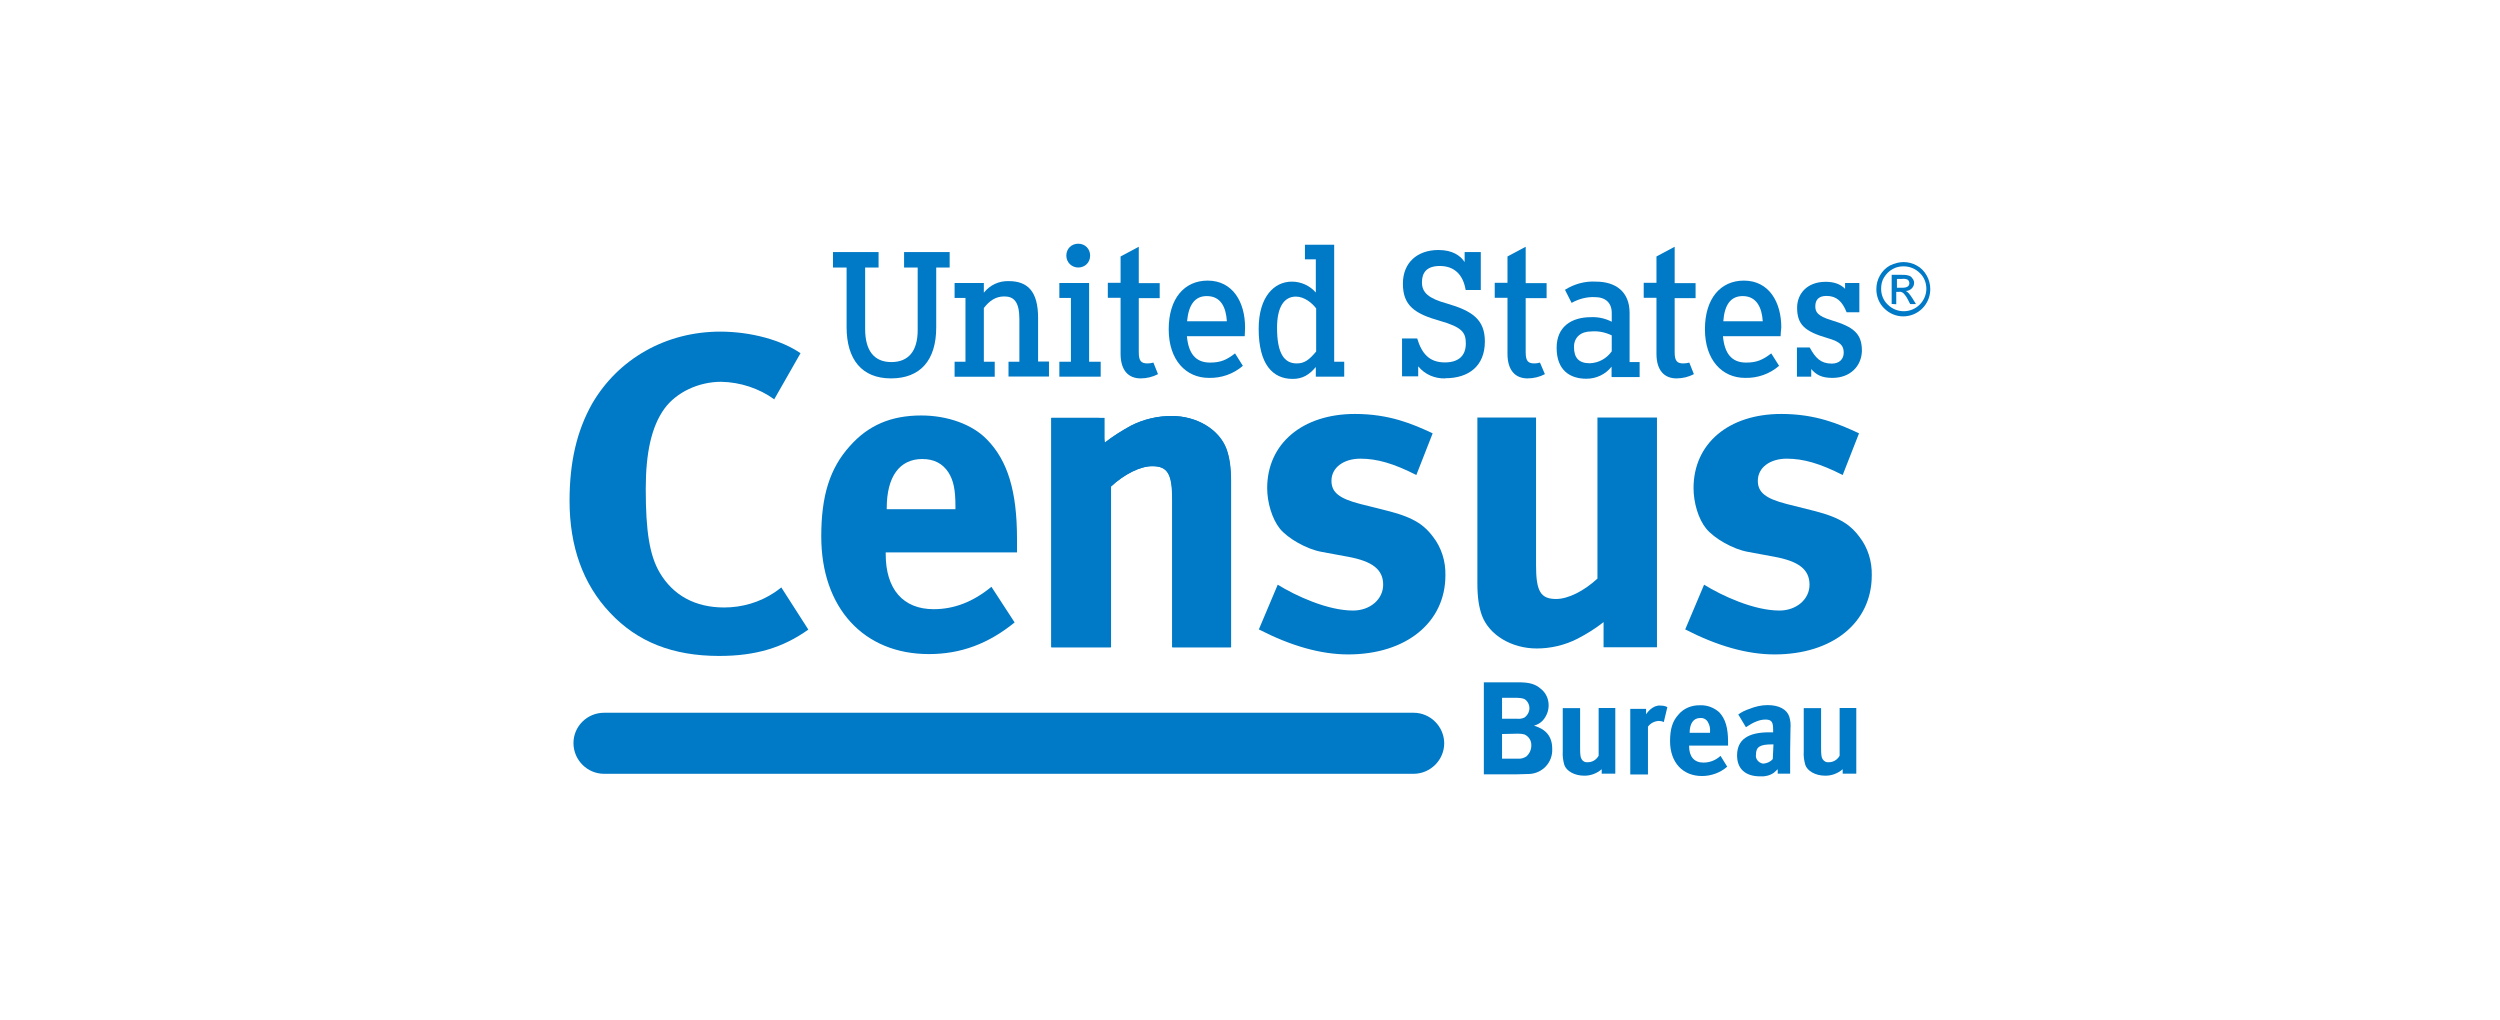 <?xml version="1.0" encoding="UTF-8"?><svg id="Calque_1" xmlns="http://www.w3.org/2000/svg" viewBox="0 0 147 60"><defs><style>.cls-1{fill:#0079c6;}</style></defs><path class="cls-1" d="M87.25,40.12h2.04c.66,0,1,.11,1.32,.39,.29,.23,.45,.59,.45,.96,0,.34-.13,.66-.36,.91-.14,.14-.3,.23-.5,.29,.71,.21,1.07,.64,1.07,1.36,.04,.79-.57,1.45-1.36,1.48h-.05c-.18,0-.39,.02-.7,.02h-1.91v-5.41Zm1.07,.91v1.23h.86c.16,.02,.32,0,.46-.07,.18-.13,.29-.34,.29-.55s-.11-.43-.3-.54c-.14-.05-.3-.07-.45-.07h-.86Zm0,2.13v1.45h.93c.18,.02,.36-.04,.5-.13,.18-.16,.29-.39,.29-.63,.02-.29-.14-.54-.39-.66-.14-.04-.27-.05-.41-.05l-.91,.02Z"/><path class="cls-1" d="M96.79,41.62v.38c.13-.2,.3-.36,.52-.46,.11-.04,.23-.07,.34-.05,.13,0,.27,.02,.39,.09l-.21,.88c-.09-.05-.2-.07-.3-.07-.25,.02-.48,.13-.63,.34v2.81h-1.04v-3.86h.93v-.04Z"/><path class="cls-1" d="M101.17,44.45l.39,.63c-.41,.36-.95,.55-1.48,.55-1.14,0-1.88-.8-1.88-2.05,0-.71,.14-1.18,.5-1.57,.3-.36,.77-.55,1.25-.54,.43-.02,.84,.14,1.14,.41,.36,.38,.52,.91,.52,1.73v.23h-2.29v.04c0,.61,.3,.96,.84,.96,.38,0,.73-.14,1-.39Zm-1.82-1.36h1.2v-.05c.02-.21-.02-.41-.13-.59-.09-.16-.27-.25-.46-.23-.38,0-.61,.32-.61,.88h0Z"/><path class="cls-1" d="M104.53,45.5v-.27c-.07,.07-.16,.14-.23,.21-.23,.16-.52,.23-.8,.21-.88,0-1.36-.45-1.36-1.23,0-.93,.64-1.36,1.89-1.36h.23v-.16c0-.45-.09-.59-.46-.59-.34,0-.71,.16-1.14,.45l-.45-.75c.2-.14,.41-.25,.64-.32,.34-.14,.71-.23,1.09-.23,.66,0,1.13,.25,1.27,.68,.07,.23,.09,.46,.07,.71l-.02,1.32v1.32h-.73Zm-.27-1.73h-.05c-.71,0-.96,.13-.96,.61-.04,.25,.16,.48,.41,.52h.04c.21-.02,.41-.11,.54-.27l.04-.86Z"/><path class="cls-1" d="M108.35,45.5v-.27c-.29,.25-.66,.39-1.04,.38-.55,0-1.04-.27-1.16-.64-.07-.25-.11-.52-.09-.79v-2.54h1.02v2.36c0,.36,.02,.54,.09,.64,.09,.13,.21,.2,.36,.18,.27,0,.5-.14,.64-.38v-2.81h.98v3.86h-.8Z"/><path class="cls-1" d="M45.54,23.49c-.91-.66-2.02-1.02-3.14-1.04-1.32,0-2.63,.61-3.34,1.59-.75,1.05-1.09,2.57-1.09,4.72,0,2.5,.23,3.9,.82,4.91,.79,1.34,2.09,2.05,3.79,2.05,1.05,0,2.09-.3,2.97-.89,.11-.07,.25-.18,.39-.29l1.59,2.48c-1.5,1.07-3.11,1.55-5.24,1.55-2.72,0-4.81-.82-6.42-2.54-1.59-1.68-2.38-3.9-2.38-6.58,0-2.29,.43-4.11,1.32-5.7,1.54-2.66,4.36-4.25,7.54-4.25,1.8,0,3.61,.5,4.72,1.27l-1.54,2.7Z"/><path class="cls-1" d="M58.3,34.51l1.36,2.09c-1.54,1.25-3.16,1.86-5.04,1.86-3.84,0-6.33-2.72-6.33-6.92,0-2.39,.5-4,1.68-5.31,1.09-1.23,2.43-1.8,4.2-1.8,1.54,0,3,.52,3.86,1.41,1.23,1.25,1.77,3.06,1.77,5.84v.8h-7.72v.11c0,2.05,1.02,3.23,2.82,3.23,1.2,0,2.32-.43,3.4-1.32Zm-6.16-4.57h4.04v-.16c0-.98-.11-1.52-.41-2-.34-.52-.84-.79-1.54-.79-1.34,0-2.09,1.04-2.09,2.89v.05Z"/><path class="cls-1" d="M64.63,24.56l.34,1.47c.48-.38,1-.7,1.54-1,.75-.38,1.57-.57,2.39-.57,1.48,0,2.79,.79,3.22,1.93,.18,.5,.27,1.07,.27,1.91v9.76h-3.45v-8.68c0-1.52-.27-1.97-1.18-1.97-.7,0-1.63,.46-2.43,1.2v9.45h-3.5v-13.49h2.81Z"/><path class="cls-1" d="M64.95,24.56v1.47c.48-.38,1-.7,1.54-1,.75-.38,1.57-.57,2.39-.57,1.48,0,2.79,.79,3.22,1.93,.18,.5,.27,1.07,.27,1.91v9.76h-3.45v-8.68c0-1.52-.27-1.97-1.18-1.97-.7,0-1.63,.46-2.43,1.2v9.45h-3.5v-13.49h3.14Z"/><path class="cls-1" d="M83.28,27.93c-1.34-.68-2.31-.96-3.29-.96s-1.7,.52-1.7,1.3c0,.68,.45,1.04,1.68,1.36l1.63,.41c1.64,.41,2.2,.91,2.66,1.52,.5,.64,.75,1.45,.73,2.27,0,2.77-2.31,4.65-5.72,4.65-1.61,0-3.36-.5-5.25-1.47l1.11-2.63c1.07,.66,2.93,1.52,4.43,1.52,1,0,1.77-.66,1.77-1.52,0-.91-.66-1.38-2.05-1.64l-1.57-.29c-.89-.16-1.98-.79-2.45-1.36-.46-.57-.75-1.54-.75-2.39,0-2.61,2.07-4.36,5.16-4.36,2.02,0,3.4,.59,4.57,1.14l-.96,2.45Z"/><path class="cls-1" d="M94.29,38.05v-1.47c-.48,.38-1,.7-1.54,.98-.75,.38-1.57,.57-2.39,.57-1.48,0-2.79-.79-3.22-1.93-.18-.5-.27-1.07-.27-1.91v-9.74h3.45v8.7c0,1.52,.27,1.97,1.18,1.97,.7,0,1.63-.46,2.43-1.2v-9.47h3.5v13.51h-3.14v-.02Z"/><path class="cls-1" d="M55.05,15.73v3.52c0,1.95-.95,3-2.66,3s-2.61-1.11-2.61-3.02v-3.5h-.8v-.91h2.68v.91h-.79v3.61c0,1.27,.52,1.95,1.54,1.95s1.55-.66,1.55-1.88v-3.68h-.8v-.91h2.68v.91h-.79"/><path class="cls-1" d="M59.3,22.15v-.88h.64v-2.5c0-1.05-.34-1.34-.89-1.34-.52,0-.88,.27-1.2,.68v3.16h.64v.88h-2.36v-.88h.64v-3.75h-.64v-.88h1.72v.57c.36-.45,.89-.7,1.47-.68,1.11,0,1.72,.61,1.72,2.16v2.57h.64v.88h-2.38"/><path class="cls-1" d="M63.4,15.73c-.38,0-.7-.3-.7-.7s.3-.7,.7-.7,.7,.3,.7,.7-.3,.7-.7,.7m-1.11,6.42v-.88h.68v-3.75h-.68v-.88h1.75v4.63h.68v.88h-2.43Z"/><path class="cls-1" d="M68.09,22c-.3,.16-.66,.25-1.02,.25-.71,0-1.18-.46-1.18-1.45v-3.29h-.75v-.88h.75v-1.55l1.07-.57v2.14h1.23v.88h-1.23v3.18c0,.52,.14,.66,.52,.66,.11,0,.23-.02,.34-.05l.27,.68Z"/><path class="cls-1" d="M73.19,19.77h-3.4c.09,1,.5,1.55,1.36,1.55,.63,0,.98-.16,1.47-.54l.46,.73c-.55,.48-1.27,.73-2,.71-1.34,0-2.36-1.04-2.36-2.86s.93-2.86,2.29-2.86c1.48,0,2.2,1.27,2.2,2.75,0,.21-.02,.39-.02,.5m-2.23-2.34c-.71,0-1.07,.52-1.16,1.48h2.34c-.05-.8-.34-1.48-1.18-1.48"/><path class="cls-1" d="M77.37,22.15v-.57c-.38,.45-.77,.7-1.36,.7-1.18,0-2-.86-2-2.95,0-1.88,.91-2.77,1.95-2.77,.54,0,1.05,.23,1.41,.64v-1.95h-.64v-.86h1.72v6.88h.59v.88h-1.66m.02-4c-.23-.32-.7-.71-1.2-.71-.71,0-1.11,.63-1.11,1.84,0,1.52,.43,2.09,1.16,2.09,.45,0,.73-.21,1.14-.7v-2.52Z"/><path class="cls-1" d="M84.98,22.25c-.61,.02-1.2-.23-1.59-.71v.59h-.95v-2.23h.89c.27,.89,.71,1.41,1.63,1.41,.8,0,1.23-.39,1.23-1.11,0-.64-.2-.96-1.54-1.34-1.45-.41-2.16-.88-2.16-2.18,0-1.23,.84-1.98,2.09-1.98,.84,0,1.3,.34,1.54,.71v-.59h.95v2.23h-.89c-.14-.86-.63-1.41-1.52-1.41-.77,0-1.05,.39-1.05,.96,0,.61,.39,.95,1.48,1.25,1.47,.43,2.22,.93,2.22,2.23,0,1.45-.96,2.16-2.32,2.16"/><path class="cls-1" d="M94.76,22.15v-.59c-.36,.46-.91,.71-1.48,.71-.95,0-1.75-.48-1.75-1.82,0-1.23,.86-1.8,2.02-1.8,.41-.02,.84,.07,1.22,.27v-.52c0-.59-.36-.93-1-.93-.48-.02-.95,.11-1.36,.34l-.39-.77c.54-.34,1.18-.52,1.82-.48,1.16,0,1.98,.59,1.98,1.84v2.89h.59v.88h-1.64m0-2.45c-.38-.18-.79-.27-1.22-.23-.59,0-1,.34-1,.91,0,.66,.3,.96,.93,.96,.52-.02,.98-.27,1.29-.7v-.95Z"/><path class="cls-1" d="M104.71,19.77h-3.4c.09,1,.5,1.55,1.36,1.55,.63,0,.98-.16,1.48-.54l.46,.73c-.55,.48-1.27,.73-2,.71-1.34,0-2.36-1.04-2.36-2.86s.93-2.86,2.29-2.86c1.48,0,2.2,1.27,2.2,2.75-.02,.21-.04,.39-.04,.5m-2.23-2.34c-.71,0-1.07,.52-1.14,1.48h2.32c-.05-.8-.36-1.48-1.18-1.48"/><path class="cls-1" d="M107.75,22.22c-.64,0-.95-.18-1.25-.52v.45h-.84v-1.72h.75c.34,.63,.66,.95,1.3,.95,.45,0,.7-.27,.7-.64,0-.41-.18-.64-.95-.86-1.34-.39-1.79-.79-1.79-1.79,0-.8,.57-1.52,1.68-1.52,.48,0,.86,.13,1.14,.41v-.34h.84v1.72h-.75c-.25-.63-.59-.96-1.18-.96-.46,0-.66,.23-.66,.61,0,.34,.13,.57,.95,.82,1.29,.39,1.79,.77,1.79,1.8-.02,.89-.68,1.59-1.73,1.59"/><path class="cls-1" d="M94.18,45.5v-.27c-.29,.25-.66,.39-1.04,.38-.55,0-1.04-.27-1.16-.64-.07-.25-.11-.52-.09-.79v-2.54h1.02v2.36c0,.36,.02,.54,.09,.64,.07,.13,.21,.2,.36,.18,.27,0,.5-.14,.64-.38v-2.81h.98v3.86h-.8Z"/><path class="cls-1" d="M108.35,27.93c-1.34-.68-2.31-.96-3.29-.96s-1.7,.52-1.7,1.3c0,.68,.45,1.04,1.68,1.36l1.63,.41c1.64,.41,2.2,.91,2.66,1.52,.5,.64,.75,1.45,.73,2.27,0,2.77-2.29,4.65-5.72,4.65-1.61,0-3.36-.5-5.25-1.47l1.11-2.63c1.07,.66,2.93,1.52,4.43,1.52,1,0,1.77-.66,1.77-1.52,0-.91-.66-1.38-2.05-1.64l-1.57-.29c-.89-.16-1.98-.79-2.45-1.36s-.75-1.54-.75-2.39c0-2.61,2.05-4.36,5.16-4.36,2.02,0,3.4,.59,4.57,1.14l-.96,2.45Z"/><path class="cls-1" d="M35.52,41.91h47.6c.98,0,1.79,.8,1.8,1.79,0,.98-.8,1.79-1.79,1.8H35.52c-.98,0-1.79-.8-1.8-1.79s.8-1.8,1.8-1.8h0Z"/><path class="cls-1" d="M90.84,22c-.3,.16-.66,.25-1.02,.25-.71,0-1.18-.46-1.18-1.45v-3.29h-.75v-.88h.75v-1.55l1.07-.57v2.14h1.23v.88h-1.23v3.18c0,.52,.14,.66,.52,.66,.11,0,.21-.02,.32-.05l.29,.68Z"/><path class="cls-1" d="M99.6,22c-.3,.16-.66,.25-1.02,.25-.71,0-1.18-.46-1.18-1.45v-3.29h-.75v-.88h.75v-1.55l1.07-.57v2.14h1.23v.88h-1.23v3.18c0,.52,.14,.66,.52,.66,.11,0,.23-.02,.34-.05l.27,.68Z"/><path class="cls-1" d="M111.93,15.41c.27,0,.54,.07,.77,.2,.25,.13,.45,.34,.59,.59s.21,.52,.21,.8c0,.43-.16,.82-.46,1.13-.63,.63-1.63,.63-2.25,0h0c-.3-.29-.46-.7-.46-1.13,0-.29,.07-.55,.21-.8,.14-.25,.34-.45,.59-.59,.27-.13,.54-.2,.8-.2Zm0,.25c-.23,0-.45,.05-.64,.16-.21,.11-.38,.29-.5,.48-.13,.2-.18,.43-.18,.68,0,.36,.14,.7,.39,.93,.52,.52,1.36,.52,1.88,0h0c.25-.25,.39-.59,.39-.93,0-.36-.14-.7-.39-.93-.25-.25-.59-.39-.95-.39Zm-.7,2.22v-1.72h.59c.13,0,.27,0,.39,.04,.09,.02,.18,.07,.23,.16,.07,.07,.11,.18,.11,.27,0,.13-.05,.23-.13,.32-.09,.09-.21,.16-.36,.16,.11,.04,.23,.18,.39,.43l.21,.34h-.34l-.14-.27c-.07-.14-.16-.27-.27-.38-.07-.05-.16-.09-.25-.07h-.16v.73l-.29-.02Zm.29-.96h.34c.27,0,.41-.09,.41-.27,0-.07-.04-.16-.09-.2-.11-.05-.21-.07-.34-.05h-.3v.52h-.02Z"/></svg>